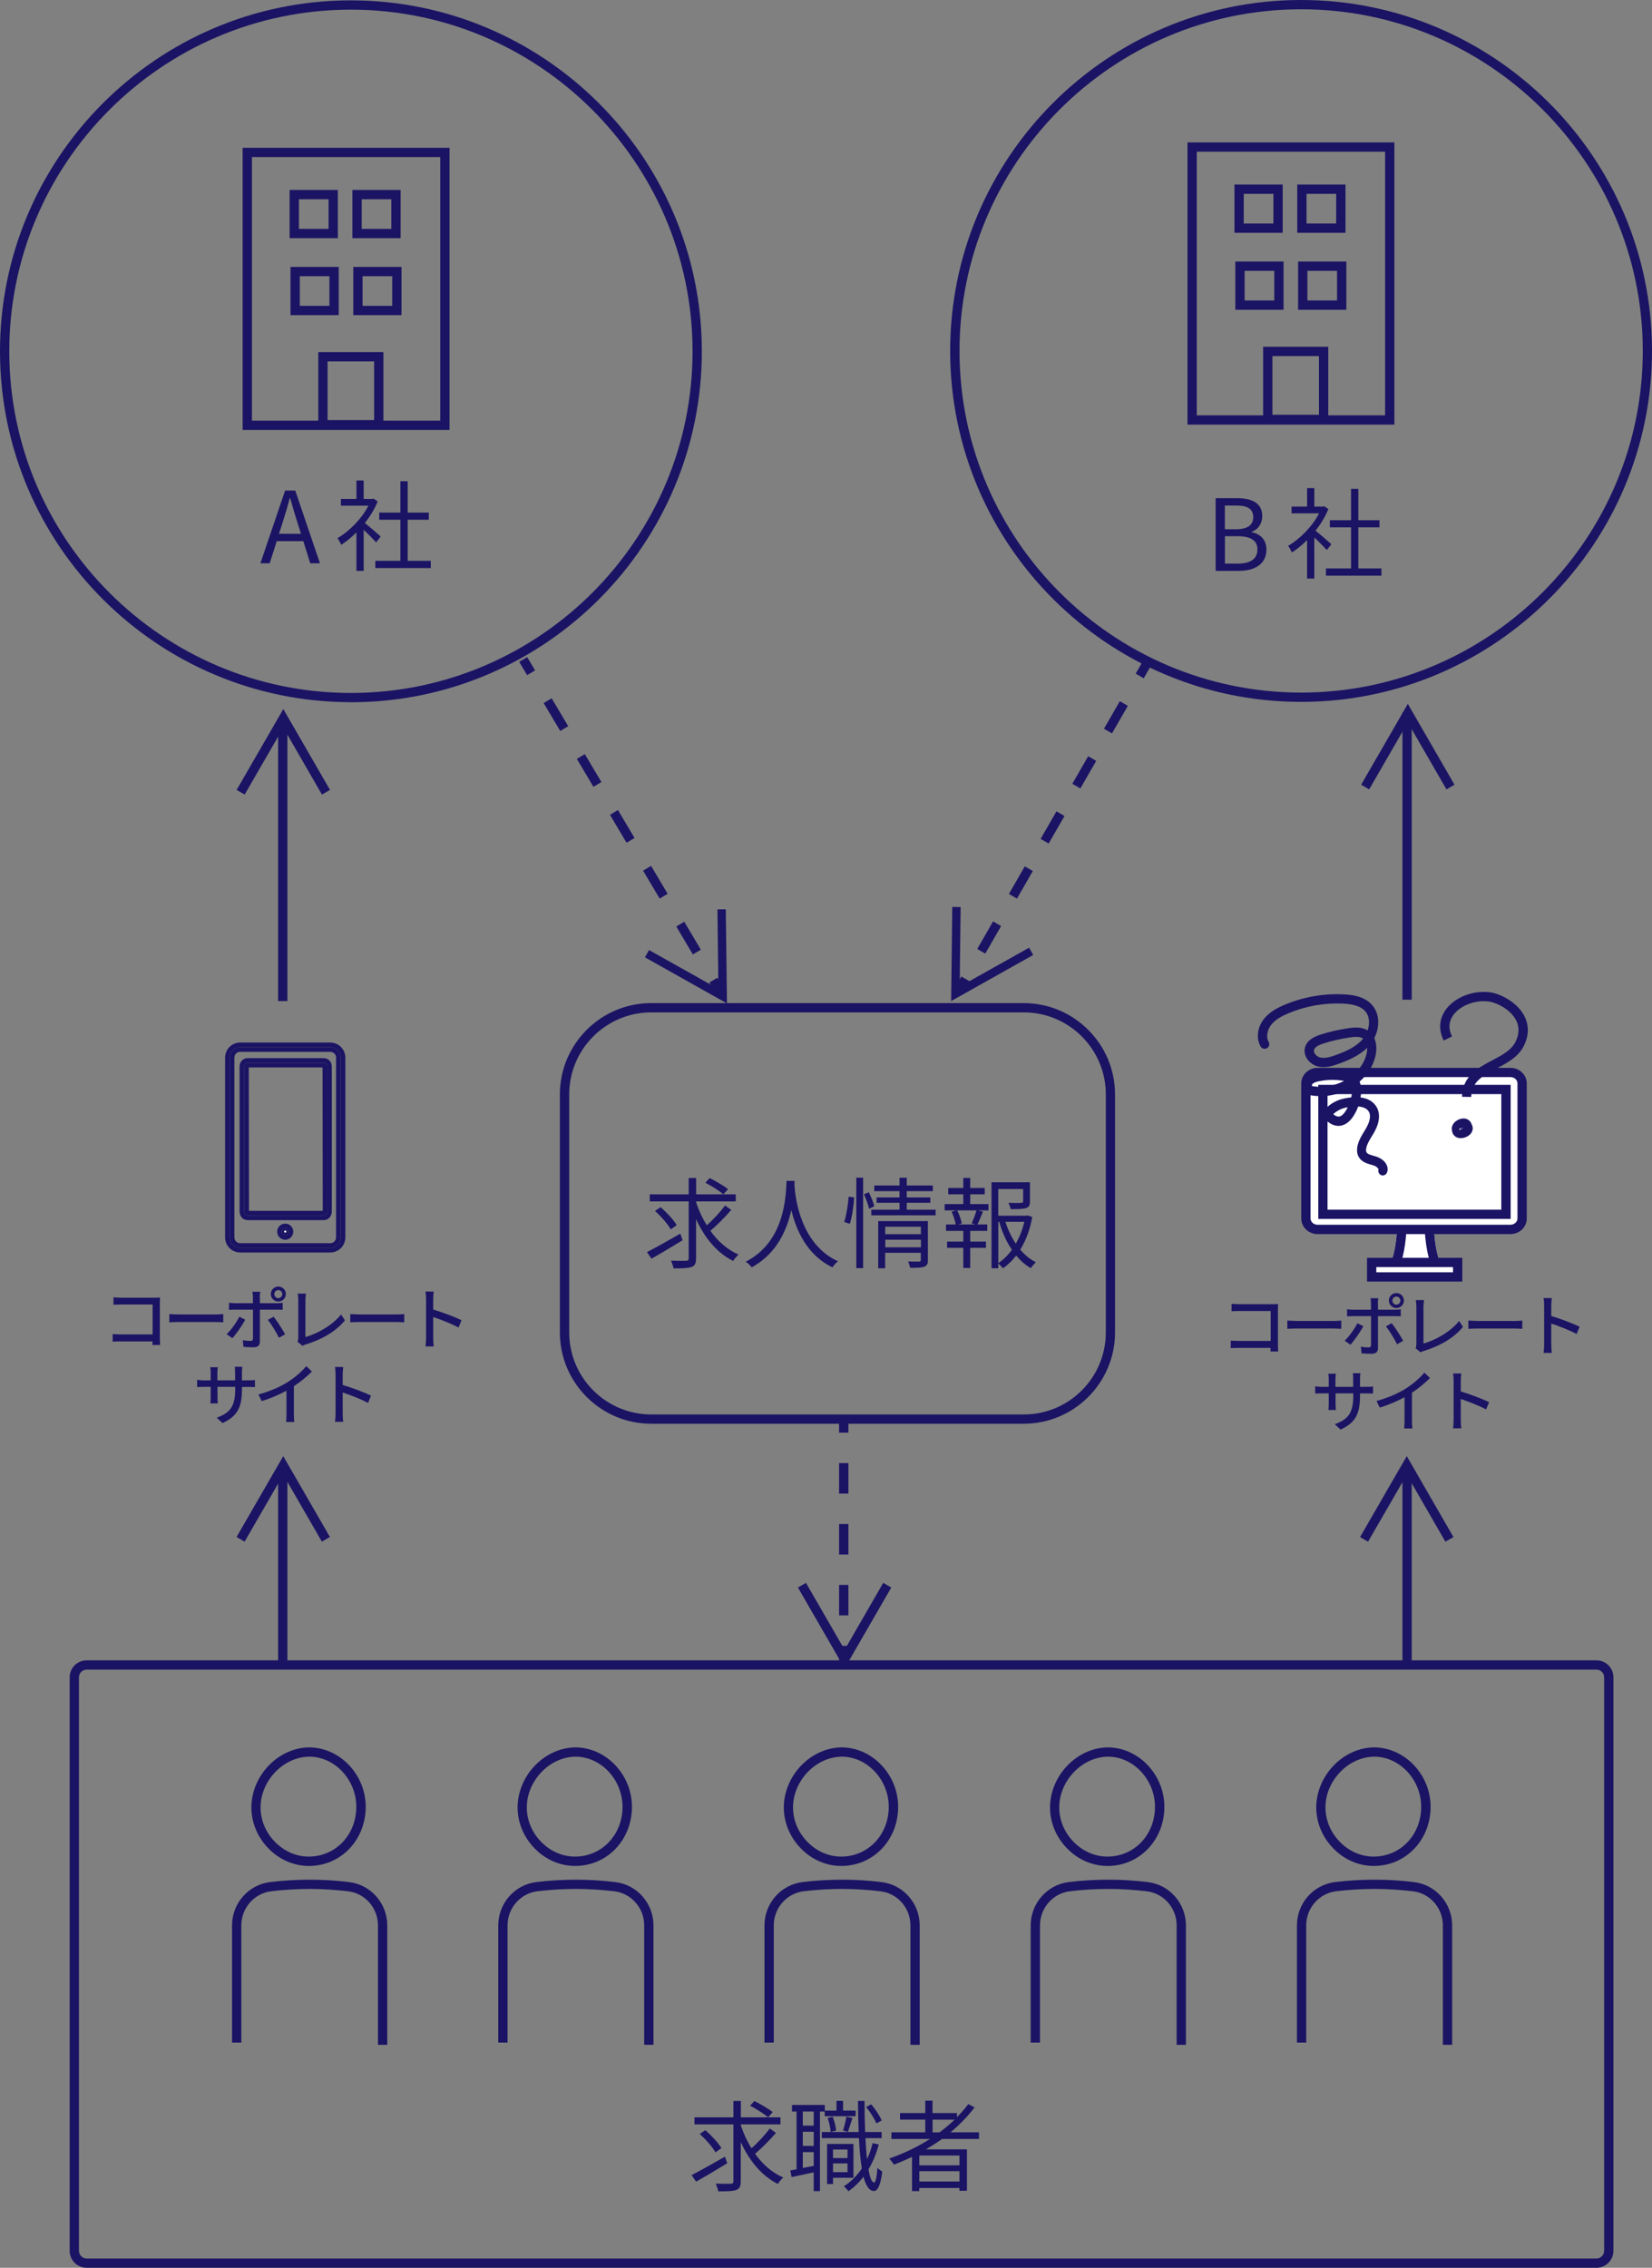 <?xml version="1.0" encoding="UTF-8"?>
<svg id="_レイヤー_2" data-name="レイヤー 2" xmlns="http://www.w3.org/2000/svg" viewBox="0 0 266.83 366.27">
  <rect x="0" y="0" width="266.83" height="366.27" fill="#808080" stroke="none"/>
  <defs>
    <style>
      .cls-1 {
        fill: #1b1464;
      }

      .cls-1, .cls-2, .cls-3 {
        stroke-width: 0px;
      }

      .cls-2 {
        fill: none;
      }

      .cls-3 {
        fill: #fff;
      }
    </style>
  </defs>
  <g id="_レイヤー_1-2" data-name="レイヤー 1">
    <g>
      <g>
        <path class="cls-1" d="M110.25,200.31c-1.71,1.06-3.6,2.18-5.03,2.98l-.72-1.06c1.36-.7,3.43-1.86,5.38-2.98l.37,1.06ZM118.12,195.41c-.99,1.15-2.3,2.46-3.38,3.38,1.22,1.7,2.75,3.06,4.55,3.83-.29.26-.69.7-.86,1.04-2.62-1.28-4.63-3.76-6-6.75v6.31c0,.85-.21,1.22-.75,1.42-.53.19-1.47.22-2.88.22-.06-.34-.26-.9-.43-1.25,1.1.03,2.15.03,2.45.02.3-.02.42-.1.42-.42v-9.17h-6.29v-1.14h6.29v-2.64h1.2v2.64h6.4v1.14h-6.4v.16c.43,1.31,1.01,2.56,1.73,3.7,1.01-.91,2.21-2.19,2.94-3.2l1.02.72ZM108.34,198.56c-.46-.85-1.57-2.1-2.54-2.98l.91-.61c.96.85,2.11,2.05,2.59,2.9l-.96.69ZM114.63,190.27c.99.5,2.29,1.25,2.96,1.79l-.75.83c-.64-.54-1.9-1.34-2.91-1.87l.7-.75Z"/>
        <path class="cls-1" d="M128.35,190.71c-.02.21-.02.46-.03.74.14,2.11,1.01,9.51,7.03,12.26-.34.26-.7.66-.88.98-4.13-1.95-5.89-6.05-6.66-9.25-.7,3.2-2.35,7.06-6.4,9.25-.21-.29-.59-.67-.96-.91,6.48-3.31,6.48-10.95,6.59-13.06h1.31Z"/>
        <path class="cls-1" d="M136.36,197.36c.35-1.07.61-2.82.72-4.08l.88.11c-.06,1.25-.32,3.09-.69,4.27l-.91-.3ZM138.31,190.21h1.1v14.61h-1.1v-14.61ZM140.33,192.55c.35.72.74,1.68.88,2.26l-.83.42c-.13-.61-.5-1.6-.83-2.35l.78-.32ZM151.12,195.38v.91h-10.39v-.91h4.56v-1.12h-3.7v-.86h3.7v-1.02h-4.08v-.91h4.08v-1.25h1.17v1.25h4.21v.91h-4.21v1.02h3.81v.86h-3.81v1.12h4.66ZM149.88,203.49c0,.61-.13.91-.58,1.09-.45.18-1.15.19-2.29.18-.06-.29-.19-.72-.34-1.02.8.03,1.57.03,1.76.02.22,0,.3-.06.3-.27v-1.15h-5.76v2.5h-1.12v-7.62h8.02v6.29ZM142.98,198.13v1.2h5.76v-1.2h-5.76ZM148.75,201.45v-1.22h-5.76v1.22h5.76Z"/>
        <path class="cls-1" d="M156.7,194.47h2.95v1.02h-1.66l.77.21c-.29.74-.61,1.5-.88,2.06h1.58v1.04h-2.75v1.73h2.54v1.01h-2.54v3.25h-1.12v-3.25h-2.62v-1.01h2.62v-1.73h-2.79v-1.04h1.57c-.1-.58-.37-1.42-.67-2.06l.78-.21h-1.9v-1.02h3.01v-1.58h-2.43v-1.02h2.43v-1.62h1.12v1.62h2.34v1.02h-2.34v1.58ZM156.94,197.59c.26-.58.61-1.47.78-2.1h-3.12c.35.67.66,1.57.74,2.11l-.56.16h2.77l-.61-.18ZM166.73,196.56c-.34,1.92-.98,3.73-1.94,5.27.74.86,1.58,1.57,2.53,2.03-.26.22-.62.66-.82.96-.88-.5-1.67-1.2-2.37-2.03-.61.8-1.33,1.5-2.14,2.06-.16-.24-.48-.56-.75-.78v.77h-1.09v-13.89h6.21v3.07c0,.59-.11.91-.62,1.09-.48.16-1.28.18-2.5.18-.05-.32-.21-.74-.37-1.02.99.03,1.83.03,2.07,0,.26-.02.32-.06.32-.26v-1.97h-4.02v4.31h4.55l.21-.05.74.27ZM161.24,204.01c.85-.56,1.58-1.3,2.21-2.15-.9-1.31-1.58-2.86-2.06-4.53h-.14v6.67ZM162.39,197.33c.4,1.26.98,2.48,1.68,3.54.62-1.09,1.09-2.3,1.38-3.54h-3.06Z"/>
      </g>
      <path class="cls-1" d="M56.68,113.41C25.51,113.41.11,88.12,0,56.93-.11,25.68,25.23.16,56.48.06h.2c31.16,0,56.57,25.29,56.68,56.48h0c.11,31.25-25.23,56.77-56.48,56.88h-.2ZM56.68,1.56h-.19C26.06,1.66,1.39,26.5,1.5,56.93c.11,30.36,24.84,54.99,55.18,54.99h.19c30.42-.11,55.09-24.95,54.99-55.37h0c-.11-30.36-24.84-54.99-55.18-54.99Z"/>
      <g>
        <path class="cls-1" d="M46.04,79.23h1.65l3.99,11.75h-1.57l-1.12-3.58h-4.29l-1.14,3.58h-1.5l3.99-11.75ZM45.06,86.21h3.55l-.56-1.79c-.43-1.33-.8-2.61-1.18-3.97h-.06c-.37,1.38-.75,2.64-1.17,3.97l-.58,1.79Z"/>
        <path class="cls-1" d="M60.76,87.6c-.42-.46-1.3-1.36-2.02-2.03v6.63h-1.17v-6.21c-.8.8-1.63,1.47-2.45,2-.13-.3-.43-.85-.62-1.07,1.91-1.1,3.91-3.12,5.01-5.25h-4.45v-1.09h2.51v-2.98h1.17v2.98h1.39l.21-.05.67.45c-.5,1.23-1.23,2.42-2.08,3.49.75.59,2.16,1.83,2.56,2.18l-.74.96ZM69.58,90.58v1.17h-8.96v-1.17h4.05v-6.64h-3.42v-1.15h3.42v-5.07h1.18v5.07h3.41v1.15h-3.41v6.64h3.73Z"/>
      </g>
      <g>
        <path class="cls-1" d="M196.36,80.46h3.49c2.38,0,4.03.82,4.03,2.88,0,1.17-.62,2.19-1.71,2.54v.08c1.39.27,2.38,1.2,2.38,2.8,0,2.3-1.82,3.44-4.45,3.44h-3.75v-11.75ZM199.59,85.48c2.02,0,2.83-.75,2.83-1.94,0-1.38-.94-1.89-2.77-1.89h-1.81v3.83h1.75ZM199.9,91.03c2.02,0,3.2-.72,3.2-2.3,0-1.46-1.15-2.13-3.2-2.13h-2.05v4.43h2.05Z"/>
        <path class="cls-1" d="M214.31,88.84c-.42-.46-1.3-1.36-2.02-2.03v6.63h-1.17v-6.21c-.8.8-1.63,1.47-2.45,2-.13-.3-.43-.85-.62-1.07,1.91-1.1,3.91-3.12,5.01-5.25h-4.45v-1.09h2.51v-2.98h1.17v2.98h1.39l.21-.05.67.45c-.5,1.23-1.23,2.42-2.08,3.49.75.59,2.16,1.83,2.56,2.18l-.74.96ZM223.13,91.81v1.17h-8.96v-1.17h4.05v-6.64h-3.42v-1.15h3.42v-5.07h1.18v5.07h3.41v1.15h-3.41v6.64h3.73Z"/>
      </g>
      <g>
        <g>
          <path class="cls-1" d="M221.87,301.37h0c-2.44-.01-4.76-1.02-6.53-2.85-1.75-1.8-2.72-4.12-2.74-6.55-.01-2.45.99-4.92,2.77-6.78,1.8-1.89,4.21-2.97,6.62-2.97,4.96.05,9.08,4.44,9.08,9.6,0,2.58-.94,4.98-2.63,6.76-1.72,1.8-4.04,2.79-6.56,2.79ZM222.04,283.72c-2.06,0-4.08.91-5.6,2.51-1.51,1.58-2.37,3.67-2.35,5.73.01,2.03.83,3.99,2.31,5.51,1.49,1.53,3.43,2.38,5.46,2.39,2.1,0,4.04-.83,5.47-2.32,1.43-1.5,2.22-3.53,2.22-5.72,0-4.35-3.44-8.06-7.52-8.1Z"/>
          <path class="cls-1" d="M234.55,330.26h-1.5v-19.29c0-2.81-2.08-5.18-4.83-5.51-2.01-.24-4.06-.37-6.08-.38-2.08,0-4.19.12-6.31.37-2.76.33-4.85,2.71-4.85,5.52v18.94h-1.5v-18.94c0-3.57,2.65-6.58,6.17-7,2.18-.27,4.36-.38,6.5-.38,2.07,0,4.18.13,6.25.39,3.51.42,6.15,3.44,6.15,7v19.29Z"/>
        </g>
        <g>
          <path class="cls-1" d="M178.87,301.37h0c-2.44-.01-4.76-1.02-6.53-2.85-1.75-1.8-2.72-4.12-2.74-6.55-.01-2.45.99-4.92,2.77-6.78,1.8-1.89,4.21-2.97,6.62-2.97,4.96.05,9.08,4.44,9.08,9.6,0,2.58-.94,4.98-2.63,6.76-1.72,1.8-4.04,2.79-6.56,2.79ZM179.04,283.72c-2.06,0-4.08.91-5.6,2.51-1.51,1.58-2.37,3.67-2.35,5.73.01,2.03.83,3.99,2.31,5.51,1.49,1.53,3.43,2.38,5.46,2.39,2.1,0,4.04-.83,5.47-2.32,1.43-1.5,2.22-3.53,2.22-5.72,0-4.35-3.44-8.06-7.52-8.1Z"/>
          <path class="cls-1" d="M191.55,330.26h-1.5v-19.29c0-2.81-2.08-5.18-4.83-5.51-2.01-.24-4.06-.37-6.08-.38-2.08,0-4.19.12-6.31.37-2.76.33-4.85,2.71-4.85,5.52v18.94h-1.5v-18.94c0-3.57,2.65-6.58,6.17-7,2.18-.27,4.36-.38,6.5-.38,2.07,0,4.18.13,6.25.39,3.51.42,6.15,3.44,6.15,7v19.29Z"/>
        </g>
        <g>
          <path class="cls-1" d="M135.87,301.37h0c-2.44-.01-4.76-1.02-6.53-2.85-1.75-1.8-2.72-4.12-2.74-6.55-.01-2.45.99-4.92,2.77-6.78,1.8-1.89,4.21-2.97,6.62-2.97,4.96.05,9.08,4.44,9.08,9.6,0,2.58-.94,4.98-2.63,6.76-1.72,1.8-4.04,2.79-6.56,2.79ZM136.04,283.72c-2.06,0-4.08.91-5.6,2.51-1.51,1.58-2.37,3.67-2.35,5.73.01,2.03.83,3.99,2.31,5.51,1.49,1.53,3.43,2.38,5.46,2.39,2.1,0,4.04-.83,5.47-2.32,1.43-1.5,2.22-3.53,2.22-5.72,0-4.35-3.44-8.06-7.52-8.1Z"/>
          <path class="cls-1" d="M148.55,330.26h-1.5v-19.29c0-2.81-2.08-5.18-4.83-5.51-2.01-.24-4.06-.37-6.08-.38-2.08,0-4.19.12-6.31.37-2.76.33-4.85,2.71-4.85,5.52v18.94h-1.5v-18.94c0-3.57,2.65-6.58,6.17-7,2.18-.27,4.36-.38,6.5-.38,2.07,0,4.18.13,6.25.39,3.51.42,6.15,3.44,6.15,7v19.29Z"/>
        </g>
        <g>
          <path class="cls-1" d="M92.87,301.37h0c-2.44-.01-4.76-1.02-6.53-2.85-1.75-1.8-2.72-4.12-2.74-6.55-.01-2.45.99-4.92,2.77-6.78,1.8-1.89,4.21-2.97,6.62-2.97,4.96.05,9.08,4.44,9.08,9.6,0,2.58-.94,4.98-2.63,6.76-1.72,1.8-4.04,2.79-6.56,2.79ZM93.04,283.72c-2.06,0-4.08.91-5.6,2.51-1.51,1.58-2.37,3.67-2.35,5.73.01,2.03.83,3.99,2.31,5.51,1.49,1.53,3.43,2.38,5.46,2.39,2.1,0,4.04-.83,5.47-2.32,1.43-1.5,2.22-3.53,2.22-5.72,0-4.35-3.44-8.06-7.52-8.1Z"/>
          <path class="cls-1" d="M105.55,330.26h-1.5v-19.29c0-2.81-2.08-5.18-4.83-5.51-2.01-.24-4.06-.37-6.08-.38-2.08,0-4.19.12-6.31.37-2.76.33-4.85,2.71-4.85,5.52v18.94h-1.5v-18.94c0-3.57,2.65-6.58,6.17-7,2.18-.27,4.36-.38,6.5-.38,2.07,0,4.18.13,6.25.39,3.51.42,6.15,3.44,6.15,7v19.29Z"/>
        </g>
        <g>
          <path class="cls-1" d="M49.87,301.37h0c-2.44-.01-4.76-1.02-6.53-2.85-1.75-1.8-2.72-4.12-2.74-6.55-.01-2.45.99-4.92,2.77-6.78,1.8-1.89,4.21-2.97,6.62-2.97,4.96.05,9.08,4.44,9.08,9.6,0,2.58-.94,4.98-2.63,6.76-1.72,1.8-4.04,2.79-6.56,2.79ZM50.04,283.72c-2.06,0-4.08.91-5.6,2.51-1.51,1.58-2.37,3.67-2.35,5.73.01,2.03.83,3.99,2.31,5.51,1.49,1.53,3.43,2.38,5.46,2.39,2.1,0,4.04-.83,5.47-2.32,1.43-1.5,2.22-3.53,2.22-5.72,0-4.35-3.44-8.06-7.52-8.1Z"/>
          <path class="cls-1" d="M62.55,330.26h-1.5v-19.29c0-2.81-2.08-5.18-4.83-5.51-2.01-.24-4.06-.37-6.08-.38-2.08,0-4.19.12-6.31.37-2.76.33-4.85,2.71-4.85,5.52v18.94h-1.5v-18.94c0-3.57,2.65-6.58,6.17-7,2.18-.27,4.36-.38,6.5-.38,2.07,0,4.18.13,6.25.39,3.51.42,6.15,3.44,6.15,7v19.29Z"/>
        </g>
      </g>
      <g>
        <rect class="cls-1" x="84.4" y="106.33" width="1.5" height="2.5" transform="translate(-42.98 58.51) rotate(-30.68)"/>
        <path class="cls-1" d="M111.91,154.15l-2.68-4.51,1.29-.77,2.68,4.51-1.29.77ZM106.55,145.13l-2.68-4.51,1.29-.77,2.68,4.51-1.29.77ZM101.2,136.11l-2.68-4.51,1.29-.77,2.68,4.51-1.29.77ZM95.85,127.08l-2.68-4.51,1.29-.77,2.68,4.51-1.29.77ZM90.49,118.06l-2.68-4.51,1.29-.77,2.68,4.51-1.29.77Z"/>
        <rect class="cls-1" x="115.12" y="158.11" width="1.5" height="2.5" transform="translate(-65.1 81.44) rotate(-30.68)"/>
      </g>
      <g>
        <rect class="cls-1" x="183.46" y="107.35" width="2.5" height="1.5" transform="translate(-1.08 214.33) rotate(-60.1)"/>
        <path class="cls-1" d="M159.14,154.02l-1.3-.75,2.56-4.45,1.3.75-2.56,4.45ZM164.26,145.13l-1.3-.75,2.56-4.45,1.3.75-2.56,4.45ZM169.38,136.24l-1.3-.75,2.56-4.45,1.3.75-2.56,4.45ZM174.5,127.34l-1.3-.75,2.56-4.45,1.3.75-2.56,4.45ZM179.61,118.45l-1.3-.75,2.56-4.45,1.3.75-2.56,4.45Z"/>
        <rect class="cls-1" x="154.06" y="158.43" width="2.5" height="1.5" transform="translate(-60.11 214.46) rotate(-60.1)"/>
      </g>
      <polygon class="cls-1" points="153.63 161.68 153.81 146.48 155.16 146.5 155.01 159.35 166.22 153.06 166.88 154.24 153.63 161.68"/>
      <g>
        <path class="cls-1" d="M117.46,349.38c-1.71,1.06-3.6,2.18-5.03,2.98l-.72-1.06c1.36-.7,3.43-1.86,5.38-2.98l.37,1.06ZM125.34,344.48c-.99,1.15-2.3,2.46-3.38,3.38,1.22,1.7,2.75,3.06,4.55,3.83-.29.26-.69.7-.86,1.04-2.62-1.28-4.63-3.76-6-6.75v6.31c0,.85-.21,1.22-.75,1.42-.53.19-1.47.22-2.88.22-.06-.34-.26-.9-.43-1.25,1.1.03,2.14.03,2.45.02.3-.02.42-.1.42-.42v-9.17h-6.29v-1.14h6.29v-2.64h1.2v2.64h6.4v1.14h-6.4v.16c.43,1.31,1.01,2.56,1.73,3.7,1.01-.91,2.21-2.19,2.94-3.2l1.02.72ZM115.56,347.63c-.46-.85-1.57-2.1-2.54-2.98l.91-.61c.96.85,2.11,2.05,2.59,2.9l-.96.69ZM121.85,339.34c.99.5,2.29,1.25,2.96,1.79l-.75.83c-.64-.54-1.9-1.34-2.91-1.87l.7-.75Z"/>
        <path class="cls-1" d="M132.44,341.04v12.85h-1.01v-3.04c-1.28.29-2.54.56-3.57.77l-.21-1.07,1.01-.19v-9.32h-.74v-1.07h5.3v.91h1.89v-1.57h1.06v1.57h2.03v.91h-4.99v-.75h-.77ZM131.43,341.04h-1.76v2.27h1.76v-2.27ZM131.43,344.3h-1.76v2.29h1.76v-2.29ZM131.43,349.81v-2.22h-1.76v2.56l1.76-.34ZM141.94,346.35c-.4,1.5-.96,2.85-1.66,4.02.22,1.33.53,2.11.9,2.13.24,0,.45-.9.54-2.38.18.22.61.51.78.61-.29,2.5-.85,3.15-1.36,3.14-.75-.02-1.3-.86-1.67-2.3-.7.91-1.52,1.7-2.43,2.34-.13-.19-.51-.61-.74-.8,1.15-.74,2.11-1.7,2.9-2.88-.22-1.34-.37-3.01-.46-4.9h-6v-.98h5.95c-.06-1.55-.1-3.25-.11-5.03h1.06c0,1.76.03,3.47.1,5.03h2.66v.98h-2.61c.06,1.26.14,2.4.26,3.39.37-.8.67-1.65.9-2.58l1.01.22ZM134.55,351.73v1.01h-.96v-6.47h4.26v5.46h-3.3ZM134.5,341.9c.29.69.51,1.62.54,2.22l-.88.21c-.02-.61-.22-1.54-.48-2.26l.82-.18ZM134.55,347.17v1.38h2.34v-1.38h-2.34ZM136.89,350.83v-1.42h-2.34v1.42h2.34ZM136.17,344.11c.19-.61.43-1.58.54-2.24l.98.21c-.26.77-.53,1.67-.74,2.24l-.78-.21ZM141.54,342.94c-.29-.74-.98-1.84-1.65-2.64l.82-.43c.7.78,1.39,1.87,1.7,2.61l-.86.46Z"/>
        <path class="cls-1" d="M152.15,345.47c-.83.59-1.7,1.15-2.58,1.67h6.61v6.69h-1.22v-.45h-6.48v.51h-1.17v-5.54c-.96.46-1.95.9-2.93,1.26-.14-.26-.53-.74-.75-.98,2.32-.82,4.56-1.87,6.58-3.17h-6.23v-1.07h5.47v-2.05h-4.08v-1.06h4.08v-2h1.17v2h3.95v.66c.67-.67,1.28-1.38,1.83-2.11l1.01.54c-1.12,1.47-2.43,2.82-3.89,4.02h4.61v1.07h-5.99ZM154.97,348.14h-6.48v1.58h6.48v-1.58ZM154.97,352.34v-1.67h-6.48v1.67h6.48ZM151.75,344.4c.86-.64,1.68-1.33,2.43-2.05h-3.55v2.05h1.12Z"/>
      </g>
      <rect class="cls-1" x="44.92" y="236.69" width="1.5" height="32.1"/>
      <rect class="cls-1" x="44.92" y="116.43" width="1.5" height="45.25"/>
      <polygon class="cls-1" points="52 128.33 45.76 117.52 39.52 128.33 38.22 127.58 45.76 114.52 53.3 127.58 52 128.33"/>
      <path class="cls-1" d="M257.85,366.27H14c-1.52,0-2.75-1.23-2.75-2.75v-92.61c0-1.52,1.23-2.75,2.75-2.75h243.85c1.52,0,2.75,1.23,2.75,2.75v92.61c0,1.52-1.23,2.75-2.75,2.75ZM14,269.66c-.69,0-1.25.56-1.25,1.25v92.61c0,.69.56,1.25,1.25,1.25h243.85c.69,0,1.25-.56,1.25-1.25v-92.61c0-.69-.56-1.25-1.25-1.25H14Z"/>
      <g>
        <rect class="cls-1" x="135.53" y="228.89" width="1.5" height="2.5"/>
        <path class="cls-1" d="M137.03,260.9h-1.5v-4.92h1.5v4.92ZM137.03,251.07h-1.5v-4.92h1.5v4.92ZM137.03,241.23h-1.5v-4.92h1.5v4.92Z"/>
        <rect class="cls-1" x="135.53" y="265.82" width="1.5" height="2.5"/>
      </g>
      <g>
        <g>
          <g>
            <path class="cls-1" d="M64.71,38.47h-7.79v-7.79h7.79v7.79ZM58.42,36.97h4.79v-4.79h-4.79v4.79Z"/>
            <path class="cls-1" d="M54.57,38.47h-7.79v-7.79h7.79v7.79ZM48.28,36.97h4.79v-4.79h-4.79v4.79Z"/>
          </g>
          <g>
            <path class="cls-1" d="M64.85,50.9h-7.79v-7.79h7.79v7.79ZM58.56,49.4h4.79v-4.79h-4.79v4.79Z"/>
            <path class="cls-1" d="M54.71,50.9h-7.79v-7.79h7.79v7.79ZM48.42,49.4h4.79v-4.79h-4.79v4.79Z"/>
          </g>
        </g>
        <path class="cls-1" d="M72.61,69.44h-33.42V23.87h33.42v45.58ZM40.69,67.94h30.42V25.37h-30.42v42.58Z"/>
        <path class="cls-1" d="M61.93,69.35h-10.52v-12.48h10.52v12.48ZM52.91,67.85h7.52v-9.48h-7.52v9.48Z"/>
      </g>
      <g>
        <g>
          <g>
            <path class="cls-1" d="M217.32,37.6h-7.79v-7.79h7.79v7.79ZM211.03,36.1h4.79v-4.79h-4.79v4.79Z"/>
            <path class="cls-1" d="M207.18,37.6h-7.79v-7.79h7.79v7.79ZM200.89,36.1h4.79v-4.79h-4.79v4.79Z"/>
          </g>
          <g>
            <path class="cls-1" d="M217.46,50.03h-7.79v-7.79h7.79v7.79ZM211.17,48.53h4.79v-4.79h-4.79v4.79Z"/>
            <path class="cls-1" d="M207.32,50.03h-7.79v-7.79h7.79v7.79ZM201.03,48.53h4.79v-4.79h-4.79v4.79Z"/>
          </g>
        </g>
        <path class="cls-1" d="M225.22,68.58h-33.42V23h33.42v45.58ZM193.3,67.08h30.42V24.5h-30.42v42.58Z"/>
        <path class="cls-1" d="M214.54,68.49h-10.52v-12.48h10.52v12.48ZM205.52,66.99h7.52v-9.48h-7.52v9.48Z"/>
      </g>
      <path class="cls-1" d="M165.35,229.95h-60.17c-8.13,0-14.75-6.62-14.75-14.75v-38.44c0-8.13,6.62-14.75,14.75-14.75h60.17c8.13,0,14.75,6.62,14.75,14.75v38.44c0,8.13-6.62,14.75-14.75,14.75ZM105.19,163.51c-7.31,0-13.25,5.94-13.25,13.25v38.44c0,7.31,5.94,13.25,13.25,13.25h60.17c7.31,0,13.25-5.94,13.25-13.25v-38.44c0-7.31-5.94-13.25-13.25-13.25h-60.17Z"/>
      <rect class="cls-1" x="226.52" y="115.08" width="1.5" height="46.38"/>
      <rect class="cls-1" x="226.52" y="237.13" width="1.5" height="31.78"/>
      <path class="cls-2" d="M53.35,169.88h-14.56c-.51,0-.93.42-.93.93v29.05c0,.51.42.93.93.93h14.56c.51,0,.93-.42.93-.93v-29.05c0-.51-.42-.93-.93-.93ZM46.07,200.23c-.72,0-1.3-.58-1.3-1.3,0-.72.59-1.3,1.3-1.3s1.3.58,1.3,1.3-.58,1.3-1.3,1.3ZM53.6,195.7c0,.34-.12.67-.34.92-.24.28-.58.44-.94.44h-12.34c-.36,0-.7-.16-.94-.44-.21-.25-.33-.57-.33-.92v-23.45c0-.34.12-.67.34-.92.24-.28.58-.43.94-.43h12.34c.36,0,.7.16.94.43.22.25.34.58.34.92v23.45Z"/>
      <path class="cls-1" d="M53.35,168.38h-14.56c-1.34,0-2.43,1.09-2.43,2.43v29.05c0,1.34,1.09,2.42,2.43,2.43h14.56c1.34,0,2.42-1.09,2.43-2.43v-29.05c0-1.33-1.09-2.42-2.43-2.43ZM55.03,199.86c0,.93-.75,1.68-1.68,1.68h-14.56c-.93,0-1.68-.75-1.68-1.68v-29.05c0-.93.75-1.68,1.68-1.68h14.56c.93,0,1.68.75,1.68,1.68v29.05Z"/>
      <path class="cls-1" d="M53.35,169.13h-14.56c-.93,0-1.68.75-1.68,1.68v29.05c0,.93.75,1.68,1.68,1.68h14.56c.93,0,1.68-.75,1.68-1.68v-29.05c0-.93-.75-1.68-1.68-1.68ZM54.28,199.86c0,.51-.42.93-.93.93h-14.56c-.51,0-.93-.42-.93-.93v-29.05c0-.51.42-.93.93-.93h14.56c.51,0,.93.42.93.93v29.05Z"/>
      <polygon class="cls-2" points="40.18 172.4 40.21 195.56 52.12 195.56 52.1 172.4 40.18 172.4"/>
      <path class="cls-1" d="M52.32,170.9h-12.34c-.36,0-.7.16-.94.43-.22.25-.34.58-.34.92v23.45c0,.34.12.67.33.92.24.28.58.44.94.44h12.34c.36,0,.7-.16.94-.44.22-.25.34-.58.34-.92v-23.45c0-.34-.12-.67-.34-.92-.24-.28-.58-.43-.94-.43ZM52.84,195.7c0,.16-.06.31-.15.43-.1.11-.23.18-.37.18h-12.34c-.14,0-.27-.06-.37-.18-.1-.11-.15-.27-.15-.43v-23.45c0-.16.06-.31.15-.43.1-.11.23-.18.37-.18h12.34c.14,0,.27.06.37.18.1.11.15.27.15.43v23.45Z"/>
      <path class="cls-1" d="M52.32,171.65h-12.34c-.14,0-.27.06-.37.18-.1.11-.15.27-.15.43v23.45c0,.16.06.31.15.43.1.11.23.18.37.18h12.34c.14,0,.27-.06.37-.18.1-.11.15-.27.15-.43v-23.45c0-.16-.06-.31-.15-.43-.1-.11-.23-.18-.37-.18ZM40.21,195.56l-.03-23.16h11.92l.03,23.16h-11.92Z"/>
      <path class="cls-3" d="M46.07,198.73c-.11,0-.2.09-.2.2,0,.21.39.22.39,0,0-.11-.09-.2-.2-.2Z"/>
      <path class="cls-1" d="M46.07,197.63c-.72,0-1.3.58-1.3,1.3,0,.72.59,1.3,1.3,1.3s1.3-.58,1.3-1.3-.58-1.3-1.3-1.3ZM46.07,199.48c-.31,0-.55-.25-.55-.55,0-.31.25-.55.55-.55.31,0,.55.25.55.55,0,.31-.25.55-.55.55Z"/>
      <path class="cls-1" d="M46.07,198.38c-.31,0-.55.25-.55.55,0,.31.25.55.55.55.31,0,.55-.25.55-.55,0-.31-.25-.55-.55-.55ZM45.87,198.93c0-.11.09-.2.2-.2s.2.09.2.2c0,.21-.39.21-.39,0Z"/>
      <g>
        <path class="cls-1" d="M19.59,209.59h5.38c.29,0,.67-.01.87-.02-.01.24-.02.63-.02.91v5.6c0,.38.02.91.04,1.15h-1.24c0-.15.01-.36.01-.58h-5.13c-.44,0-.99.02-1.3.04v-1.22c.31.02.79.05,1.26.05h5.19v-4.83h-5.06c-.42,0-.97.02-1.26.04v-1.2c.38.03.9.06,1.26.06Z"/>
        <path class="cls-1" d="M28.96,212.3h5.89c.52,0,.94-.04,1.21-.07v1.34c-.24-.01-.74-.05-1.21-.05h-5.89c-.6,0-1.25.02-1.61.05v-1.34c.36.02,1.03.07,1.61.07Z"/>
        <path class="cls-1" d="M37.53,216.13l-.93-.64c.71-.67,1.61-1.92,2.05-2.82l.96.47c-.48.94-1.47,2.34-2.08,2.99ZM41.98,209.48v1h2.72c.28,0,.68-.02.96-.07v1.13c-.31-.02-.68-.02-.95-.02h-2.73v5.16c0,.58-.3.92-1.02.92-.51,0-1.15-.02-1.64-.08l-.1-1.07c.47.09.95.12,1.23.12s.4-.11.41-.4v-4.65h-2.89c-.34,0-.68.01-.98.03v-1.14c.3.03.63.07.96.07h2.9v-1.01c0-.26-.04-.67-.09-.84h1.28c-.03.15-.09.61-.09.86ZM46.06,215.5l-1,.56c-.44-.89-1.25-2.22-1.8-2.89l.93-.51c.57.69,1.43,2.06,1.86,2.84ZM44.95,207.79c.67,0,1.22.54,1.22,1.21s-.55,1.21-1.22,1.21-1.21-.54-1.21-1.21.54-1.21,1.21-1.21ZM44.95,209.66c.36,0,.65-.29.65-.65s-.29-.65-.65-.65-.64.29-.64.65.28.65.64.65Z"/>
        <path class="cls-1" d="M48.18,216.08v-6.06c0-.35-.04-.84-.1-1.09h1.34c-.05.34-.09.73-.09,1.08v5.93c1.94-.52,4.4-1.93,5.76-3.64l.62.95c-1.44,1.77-3.68,3.08-6.32,3.89-.13.04-.34.1-.54.23l-.8-.68c.11-.22.12-.38.12-.61Z"/>
        <path class="cls-1" d="M58.19,212.3h5.89c.52,0,.94-.04,1.21-.07v1.34c-.24-.01-.74-.05-1.21-.05h-5.89c-.6,0-1.25.02-1.61.05v-1.34c.36.02,1.03.07,1.61.07Z"/>
        <path class="cls-1" d="M68.82,209.81c0-.35-.03-.84-.1-1.21h1.33c-.03.36-.08.83-.08,1.21v1.69c1.44.43,3.5,1.2,4.58,1.73l-.49,1.18c-1.14-.62-2.9-1.3-4.09-1.69v3.35c0,.34.03,1,.09,1.39h-1.33c.05-.38.09-.96.09-1.39v-6.26Z"/>
        <path class="cls-1" d="M35.93,229.84l-.92-.87c2.03-.75,2.98-1.68,2.98-4.55v-.43h-2.86v1.62c0,.44.03.9.05,1.05h-1.2c.01-.15.05-.6.05-1.05v-1.62h-1.06c-.51,0-.95.02-1.13.04v-1.18c.14.03.63.09,1.13.09h1.06v-1.25c0-.27-.02-.58-.07-.87h1.22c-.02.14-.07.47-.07.87v1.25h2.86v-1.26c0-.43-.03-.79-.05-.94h1.22c-.02.16-.06.51-.06.94v1.26h1.02c.53,0,.88-.03,1.08-.06v1.15c-.17-.02-.55-.03-1.07-.03h-1.03v.37c0,2.79-.63,4.34-3.16,5.48Z"/>
        <path class="cls-1" d="M46.46,223.22c1.13-.69,2.28-1.7,3.01-2.58l.91.87c-.82.83-1.84,1.67-2.91,2.37v4.5c0,.44.02,1.04.08,1.28h-1.34c.03-.24.06-.83.06-1.28v-3.77c-1.14.62-2.57,1.25-4,1.68l-.53-1.07c1.9-.51,3.52-1.25,4.72-1.99Z"/>
        <path class="cls-1" d="M54.2,221.99c0-.35-.03-.84-.1-1.21h1.33c-.03.36-.08.83-.08,1.21v1.69c1.44.43,3.5,1.2,4.58,1.73l-.49,1.18c-1.14-.62-2.9-1.3-4.09-1.69v3.35c0,.34.03,1,.09,1.39h-1.33c.05-.38.09-.96.09-1.39v-6.26Z"/>
      </g>
      <g>
        <path class="cls-1" d="M200.18,210.64h5.38c.29,0,.67-.01.87-.02-.01.24-.02.63-.02.91v5.6c0,.38.02.91.04,1.15h-1.24c0-.15.01-.36.01-.58h-5.13c-.44,0-.99.02-1.3.04v-1.22c.31.02.79.05,1.26.05h5.19v-4.83h-5.06c-.42,0-.97.02-1.26.04v-1.2c.38.03.9.06,1.26.06Z"/>
        <path class="cls-1" d="M209.54,213.35h5.89c.52,0,.94-.04,1.21-.07v1.34c-.24-.01-.74-.05-1.21-.05h-5.89c-.6,0-1.25.02-1.61.05v-1.34c.36.02,1.03.07,1.61.07Z"/>
        <path class="cls-1" d="M218.12,217.18l-.93-.64c.71-.67,1.61-1.92,2.05-2.82l.96.47c-.48.94-1.47,2.34-2.08,2.99ZM222.57,210.53v1h2.72c.28,0,.68-.02.96-.07v1.13c-.31-.02-.68-.02-.95-.02h-2.73v5.16c0,.58-.3.92-1.02.92-.51,0-1.15-.02-1.64-.08l-.1-1.07c.47.09.95.12,1.23.12s.4-.11.41-.4v-4.65h-2.89c-.34,0-.68.01-.98.03v-1.14c.3.03.63.07.96.07h2.9v-1.01c0-.26-.04-.67-.09-.84h1.28c-.03.15-.09.61-.09.86ZM226.65,216.55l-1,.56c-.44-.89-1.25-2.22-1.8-2.89l.93-.51c.57.69,1.43,2.06,1.86,2.84ZM225.54,208.84c.67,0,1.22.54,1.22,1.21s-.55,1.21-1.22,1.21-1.21-.54-1.21-1.21.54-1.21,1.21-1.21ZM225.54,210.71c.36,0,.65-.29.65-.65s-.29-.65-.65-.65-.64.29-.64.65.28.65.64.65Z"/>
        <path class="cls-1" d="M228.77,217.13v-6.06c0-.35-.04-.84-.1-1.09h1.34c-.05.33-.09.73-.09,1.08v5.93c1.94-.52,4.4-1.93,5.76-3.64l.62.95c-1.44,1.77-3.68,3.08-6.32,3.89-.13.04-.34.1-.54.23l-.8-.68c.11-.22.12-.38.12-.61Z"/>
        <path class="cls-1" d="M238.78,213.35h5.89c.52,0,.94-.04,1.21-.07v1.34c-.24-.01-.74-.05-1.21-.05h-5.89c-.6,0-1.25.02-1.61.05v-1.34c.36.02,1.03.07,1.61.07Z"/>
        <path class="cls-1" d="M249.41,210.86c0-.35-.03-.84-.1-1.21h1.33c-.03.36-.08.83-.08,1.21v1.69c1.44.43,3.5,1.2,4.58,1.73l-.49,1.18c-1.14-.62-2.9-1.3-4.09-1.69v3.35c0,.34.03,1,.09,1.39h-1.33c.05-.38.09-.96.09-1.39v-6.26Z"/>
        <path class="cls-1" d="M216.52,230.89l-.92-.87c2.03-.75,2.98-1.68,2.98-4.55v-.43h-2.86v1.63c0,.44.03.9.05,1.05h-1.2c.01-.15.05-.6.05-1.05v-1.63h-1.06c-.51,0-.95.02-1.13.04v-1.18c.14.03.63.09,1.13.09h1.06v-1.25c0-.27-.02-.59-.07-.87h1.22c-.02.14-.07.47-.07.87v1.25h2.86v-1.26c0-.43-.03-.79-.05-.94h1.22c-.02.16-.06.51-.06.94v1.26h1.02c.53,0,.88-.03,1.08-.06v1.15c-.17-.02-.55-.03-1.07-.03h-1.03v.37c0,2.79-.63,4.34-3.16,5.48Z"/>
        <path class="cls-1" d="M227.05,224.27c1.13-.69,2.28-1.7,3.01-2.58l.91.87c-.82.83-1.84,1.67-2.91,2.37v4.5c0,.44.02,1.04.08,1.28h-1.34c.03-.24.06-.83.06-1.28v-3.77c-1.14.62-2.57,1.25-4,1.68l-.53-1.07c1.9-.51,3.52-1.25,4.72-1.99Z"/>
        <path class="cls-1" d="M234.79,223.04c0-.35-.03-.84-.1-1.21h1.33c-.03.36-.08.83-.08,1.21v1.69c1.44.43,3.5,1.2,4.58,1.73l-.49,1.18c-1.14-.62-2.9-1.3-4.09-1.69v3.35c0,.34.03,1,.09,1.39h-1.33c.05-.38.09-.96.09-1.39v-6.26Z"/>
      </g>
      <g>
        <g>
          <path class="cls-3" d="M231.46,194.01c0,10.75,1.82,10.98,2.85,11.77h-11.36c1.03-.79,2.85-1.02,2.85-11.77h5.66Z"/>
          <path class="cls-1" d="M229.98,195.51c.08,4.57.52,7.17,1.17,8.77h-5.01c.65-1.6,1.09-4.2,1.17-8.77h2.68M231.46,194.01h-5.66c0,10.75-1.82,10.98-2.85,11.77h11.36c-1.03-.79-2.85-1.02-2.85-11.77h0Z"/>
        </g>
        <g>
          <rect class="cls-3" x="221.55" y="203.9" width="13.89" height="2.34"/>
          <path class="cls-1" d="M236.19,206.99h-15.39v-3.84h15.39v3.84ZM222.3,205.49h12.39v-.84h-12.39v.84Z"/>
        </g>
        <g>
          <path class="cls-3" d="M210.93,196.81c0,.97.85,1.76,1.89,1.76h31.14c1.04,0,1.89-.79,1.89-1.76v-21.84c0-.97-.85-1.76-1.89-1.76h-31.14c-1.04,0-1.89.79-1.89,1.76v21.84Z"/>
          <path class="cls-1" d="M243.96,199.32h-31.14c-1.46,0-2.64-1.13-2.64-2.51v-21.83c0-1.38,1.18-2.51,2.64-2.51h31.14c1.46,0,2.64,1.13,2.64,2.51v21.83c0,1.38-1.18,2.51-2.64,2.51ZM212.82,173.96c-.63,0-1.14.45-1.14,1.01v21.83c0,.55.52,1.01,1.14,1.01h31.14c.62,0,1.14-.46,1.14-1.01v-21.83c0-.56-.51-1.01-1.14-1.01h-31.14Z"/>
        </g>
        <g>
          <rect class="cls-2" x="213.67" y="175.96" width="29.57" height="20.16"/>
          <path class="cls-1" d="M244,196.87h-31.07v-21.66h31.07v21.66ZM214.42,195.37h28.07v-18.66h-28.07v18.66Z"/>
        </g>
      </g>
      <path class="cls-1" d="M223.37,189.85c-.08,0-.16-.01-.24-.04-.39-.13-.6-.56-.47-.95-.12-.3-.46-.53-.8-.63l-.33-.1c-.72-.2-1.61-.45-2.08-1.29-.27-.49-.33-1.1-.18-1.79.2-.88.64-1.61,1.07-2.31.16-.26.31-.51.45-.78.24-.45.76-1.59.32-2.39-.31-.55-.96-.8-1.73-.86-.21.56-.49,1.11-.8,1.59-.6.91-1.34,1.43-2.14,1.53-.78.08-1.53-.22-2.27-.92-.36-.43-.44-.87-.3-1.31.35-1.09,2.06-1.88,2.78-2.07.33-.09.92-.22,1.6-.29.08-.35.12-.69.13-1,0-.19,0-.4-.04-.61-1.82,1.1-4.05,1.63-6.31,1.32-.37-.05-.77-.13-1.11-.42-.31-.26-.5-.64-.53-1.07-.04-.5.14-1.01.47-1.38.49-.55,1.17-.76,1.76-.89,1.57-.34,3.23-.37,4.81-.07.41.08.83.18,1.21.41,1.02-.89,1.77-2.02,2.08-3.29.08-.32.11-.66.1-1-1.3,1.26-3.02,2.01-4.59,2.57-1,.36-2.16.73-3.34.44-.76-.18-1.45-.69-1.85-1.36-.32-.55-.41-1.17-.25-1.74.34-1.22,1.58-1.75,2.48-2.04,1.51-.49,3.07-.84,4.64-1.06.96-.14,2.07-.19,2.99.37.37-1.06.33-2.29-.4-3.11-.65-.73-1.76-1.12-3.48-1.21-3.03-.16-6.1.38-8.9,1.55-.93.39-2.09.95-2.81,1.89-.54.7-.9,1.85-.4,2.73.21.36.08.82-.28,1.02-.36.21-.82.08-1.02-.28-.74-1.29-.53-3.05.51-4.4.94-1.21,2.32-1.89,3.42-2.35,3-1.25,6.31-1.83,9.55-1.66,1.35.07,3.29.32,4.52,1.71,1.32,1.48,1.22,3.69.37,5.36.41.91.39,2,.18,2.91-.38,1.6-1.3,3.02-2.56,4.11.17.43.26.95.25,1.56,0,.32-.04.65-.1,1,1.04.13,2.05.56,2.63,1.6.57,1.03.46,2.39-.31,3.82-.15.29-.32.57-.49.84-.38.63-.75,1.23-.89,1.87-.07.31-.06.57.03.73.16.29.65.43,1.17.57l.37.11c.58.18,1.33.61,1.68,1.29.21.41.25.84.1,1.26-.11.31-.4.51-.71.51ZM215.35,179.96c.31.26.64.4.92.38.46-.05.86-.56,1.05-.86.13-.2.26-.42.37-.65-.22.04-.44.09-.65.15-.65.17-1.47.69-1.69.99ZM215.22,174.41c-.76,0-1.52.08-2.26.24-.36.08-.76.19-.97.42-.09.1-.11.27-.09.32.01,0,.08.04.33.07,1.7.23,3.42-.13,4.87-.88-.62-.11-1.25-.17-1.89-.17ZM219.07,167.46c-.3,0-.62.03-.94.08-1.48.21-2.96.54-4.38,1-.91.29-1.39.62-1.5,1.02-.06.22.02.44.1.58.19.32.54.58.9.66.78.18,1.65-.09,2.48-.39,1.67-.6,3.35-1.34,4.45-2.67-.3-.21-.69-.27-1.12-.27Z"/>
      <g>
        <path class="cls-1" d="M237.64,177.17l-1.5-.03c.07-3.35,2.63-4.7,4.89-5.89,1.58-.83,3.07-1.62,3.75-2.98.61-1.22.65-2.38.12-3.45-.87-1.72-3-2.81-4.23-3.03-2.18-.39-4.71.52-5.9,2.11-.54.73-1.03,1.93-.24,3.49l-1.34.67c-.88-1.75-.74-3.55.38-5.06,1.53-2.04,4.62-3.17,7.36-2.69,1.44.26,4.15,1.53,5.31,3.84.75,1.49.71,3.14-.12,4.79-.9,1.79-2.68,2.73-4.4,3.63-2.17,1.14-4.04,2.12-4.09,4.59Z"/>
        <path class="cls-1" d="M235.94,183.82c-.16,0-.32-.02-.46-.06-.54-.16-.9-.59-.95-1.15-.08-.32-.04-.65.13-.97.36-.65,1.21-1.08,1.95-.98.52.08.91.4,1.07.89.27.46.26.99-.04,1.43-.35.51-1.05.84-1.7.84ZM235.95,182.17l-.34.29.4-.02s-.07-.12-.12-.14c.02,0,.05,0,.09,0,0-.05,0-.11-.03-.15ZM236.29,182.15c-.1.03-.23.1-.29.16.1-.01.23-.06.31-.11l-.02-.05Z"/>
      </g>
      <path class="cls-1" d="M210.15,113.36c-31.16,0-56.57-25.29-56.68-56.48-.11-31.25,25.23-56.77,56.48-56.88h.2c31.16,0,56.57,25.29,56.68,56.48.11,31.25-25.23,56.77-56.48,56.88h-.2ZM210.16,1.5h-.19c-30.42.11-55.09,24.95-54.99,55.37.11,30.36,24.84,54.98,55.18,54.99h.19c30.42-.11,55.09-24.95,54.99-55.37-.11-30.36-24.84-54.99-55.18-54.99Z"/>
      <polygon class="cls-1" points="233.63 127.49 227.39 116.68 221.15 127.49 219.85 126.74 227.39 113.68 234.93 126.74 233.63 127.49"/>
      <polygon class="cls-1" points="117.42 162.06 104.17 154.62 104.83 153.44 116.04 159.73 115.88 146.88 117.23 146.86 117.42 162.06"/>
      <polygon class="cls-1" points="136.42 269.46 128.88 256.4 130.18 255.65 136.42 266.46 142.66 255.65 143.96 256.4 136.42 269.46"/>
      <polygon class="cls-1" points="51.99 248.99 45.75 238.18 39.51 248.99 38.21 248.24 45.75 235.18 53.29 248.24 51.99 248.99"/>
      <polygon class="cls-1" points="233.46 249 227.22 238.18 220.97 249 219.68 248.25 227.22 235.18 234.76 248.25 233.46 249"/>
    </g>
  </g>
</svg>